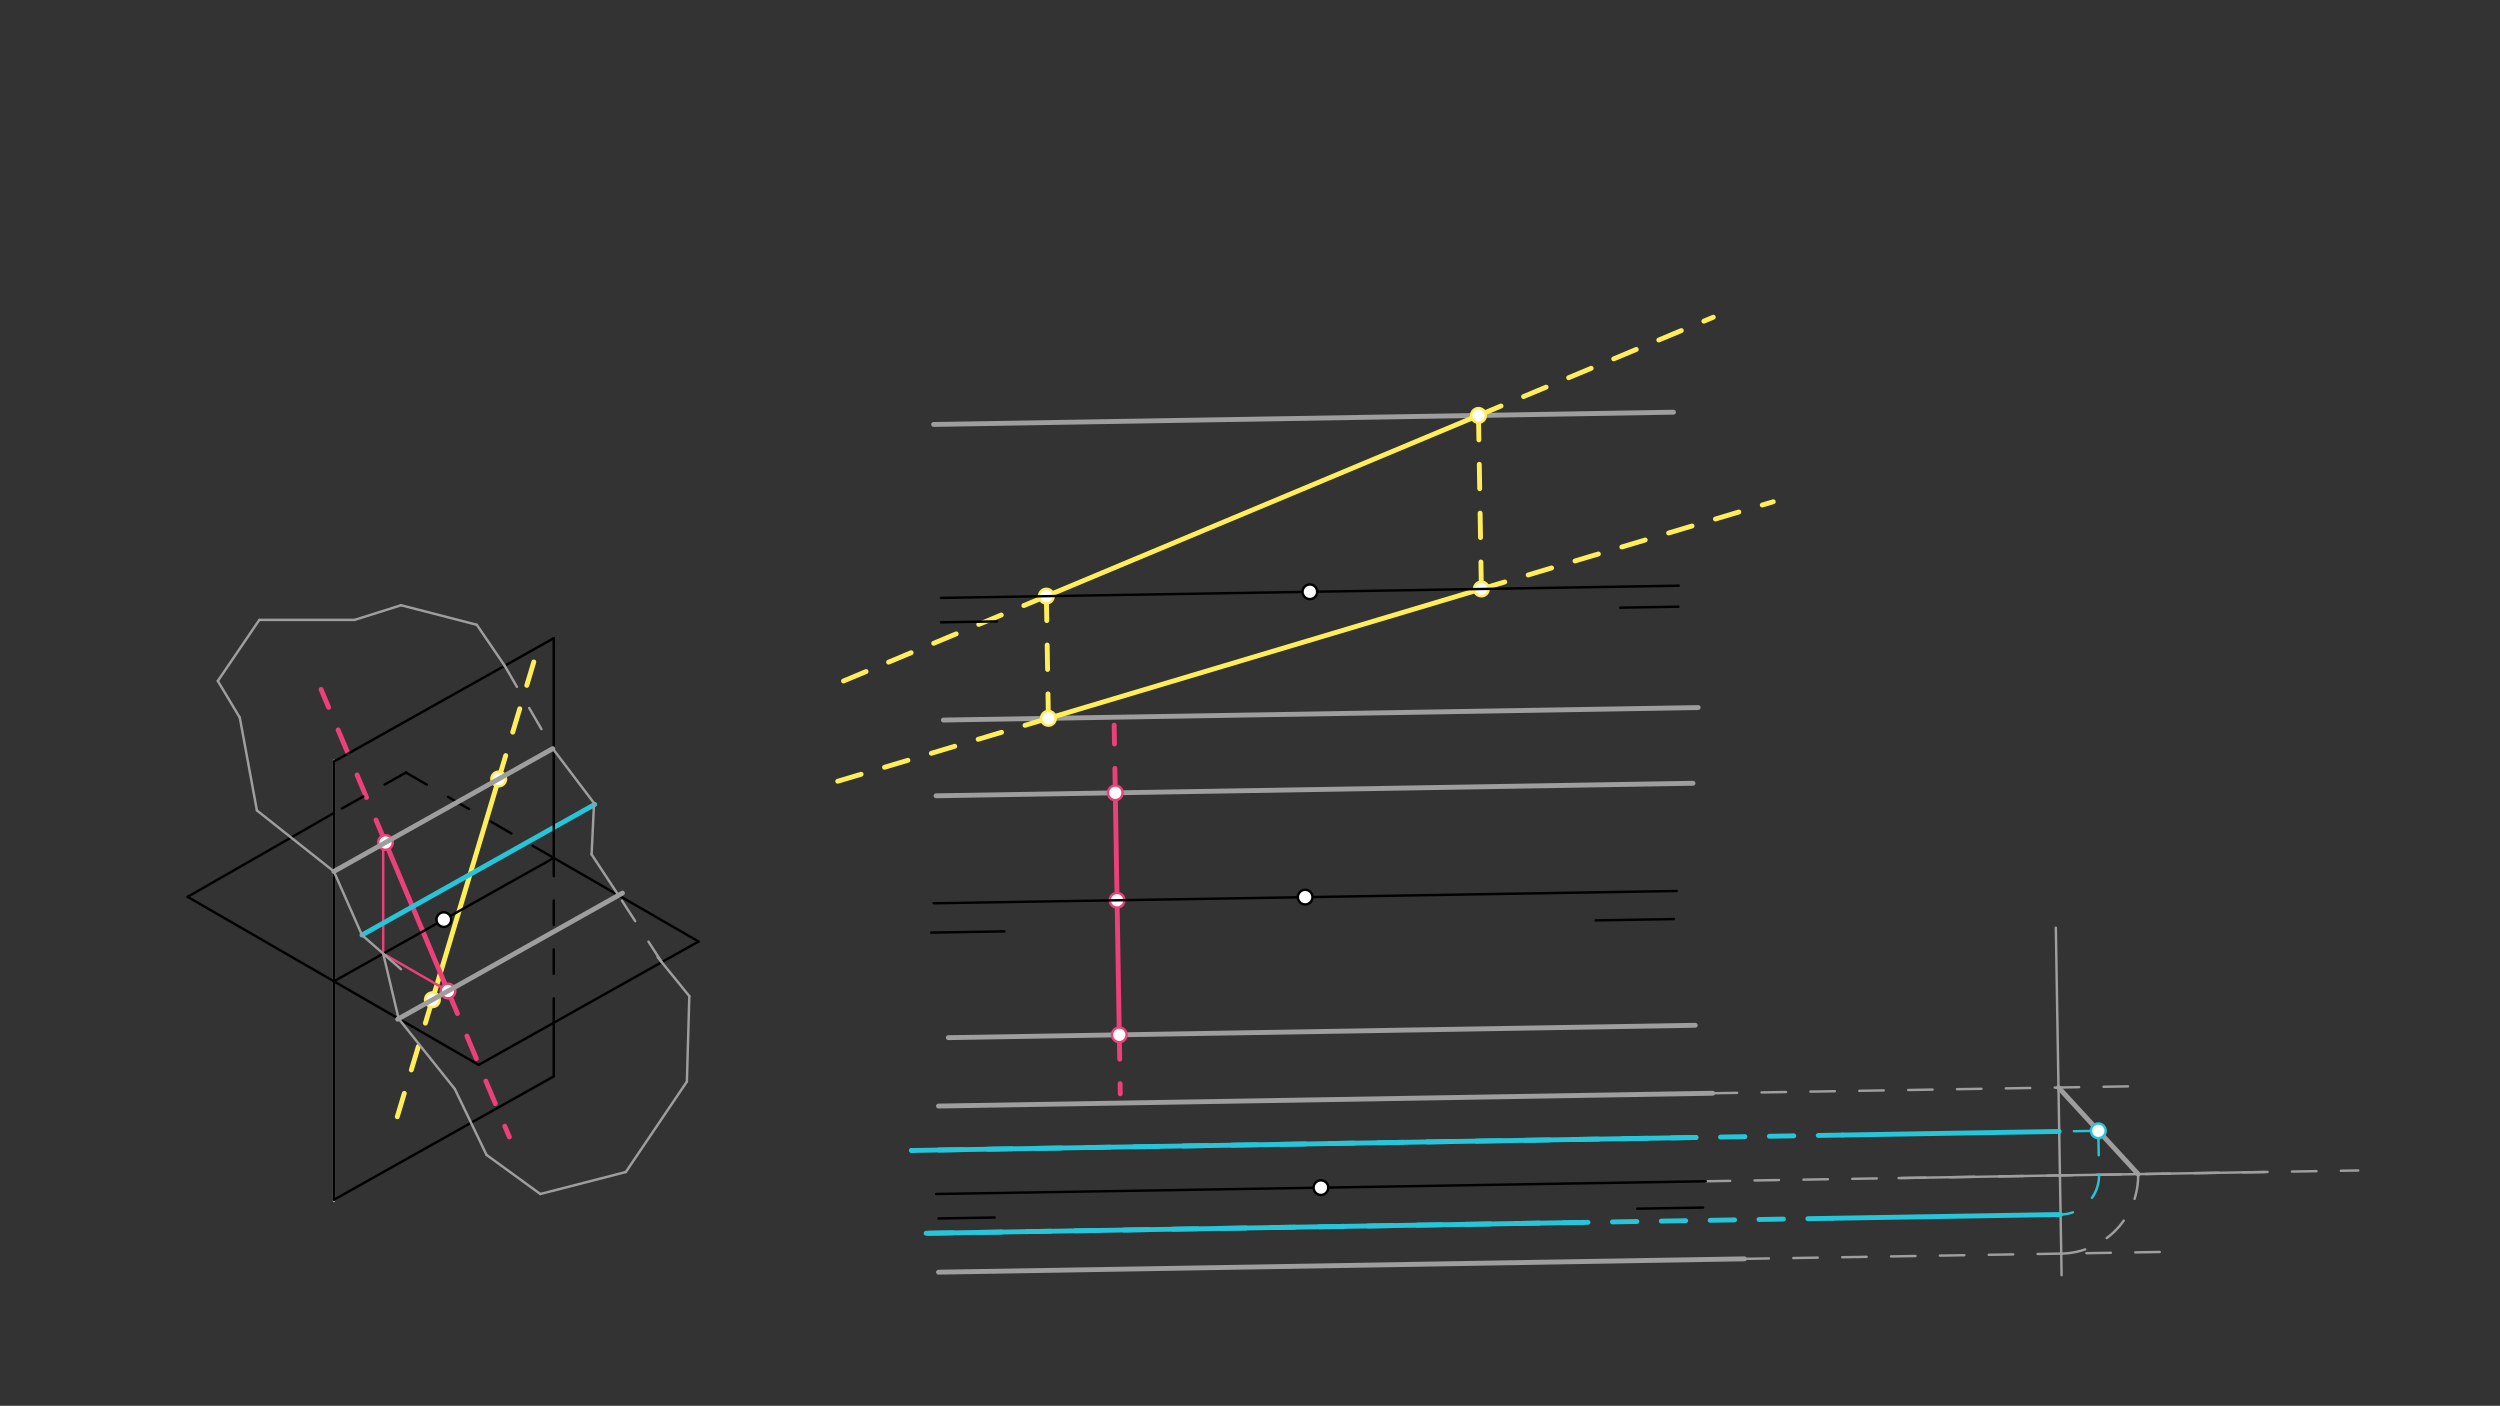 <svg xmlns="http://www.w3.org/2000/svg" class="svg--1it" height="100%" preserveAspectRatio="xMidYMid meet" viewBox="0 0 1023.307 575.433" width="100%"><rect x="0" y="0" width="1023.307" height="575.433" fill="#333333" stroke="none"/><defs><marker id="marker-arrow" markerHeight="16" markerUnits="userSpaceOnUse" markerWidth="24" orient="auto-start-reverse" refX="24" refY="4" viewBox="0 0 24 8"><path d="M 0 0 L 24 4 L 0 8 z" stroke="inherit"></path></marker></defs><g class="aux-layer--1FB"><g class="element--2qn"><line stroke="#FFEE58" stroke-dasharray="none" stroke-linecap="round" stroke-width="2" x1="176.99" x2="204.156" y1="409.22" y2="318.734"></line></g><g class="element--2qn"><line stroke="#FFEE58" stroke-dasharray="10" stroke-linecap="round" stroke-width="2" x1="176.99" x2="159.786" y1="409.22" y2="466.524"></line></g><g class="element--2qn"><line stroke="#FFEE58" stroke-dasharray="10" stroke-linecap="round" stroke-width="2" x1="204.122" x2="218.549" y1="318.849" y2="270.794"></line></g><g class="element--2qn"><line stroke="#9E9E9E" stroke-dasharray="none" stroke-linecap="round" stroke-width="2" x1="382.156" x2="684.99" y1="173.734" y2="168.721"></line></g><g class="element--2qn"><line stroke="#9E9E9E" stroke-dasharray="none" stroke-linecap="round" stroke-width="2" x1="386.156" x2="695.105" y1="294.734" y2="289.619"></line></g><g class="element--2qn"><line stroke="#FFEE58" stroke-dasharray="10" stroke-linecap="round" stroke-width="2" x1="429.128" x2="428.3" y1="294.023" y2="244.02"></line></g><g class="element--2qn"><line stroke="#FFEE58" stroke-dasharray="10" stroke-linecap="round" stroke-width="2" x1="605.178" x2="606.354" y1="170.042" y2="241.072"></line></g><g class="element--2qn"><line stroke="#FFEE58" stroke-dasharray="none" stroke-linecap="round" stroke-width="2" x1="428.3" x2="605.178" y1="244.02" y2="170.042"></line></g><g class="element--2qn"><line stroke="#FFEE58" stroke-dasharray="none" stroke-linecap="round" stroke-width="2" x1="429.128" x2="606.354" y1="294.023" y2="241.072"></line></g><g class="element--2qn"><line stroke="#FFEE58" stroke-dasharray="10" stroke-linecap="round" stroke-width="2" x1="428.3" x2="340.55" y1="244.02" y2="280.721"></line></g><g class="element--2qn"><line stroke="#FFEE58" stroke-dasharray="10" stroke-linecap="round" stroke-width="2" x1="605.178" x2="701.293" y1="170.042" y2="129.843"></line></g><g class="element--2qn"><line stroke="#FFEE58" stroke-dasharray="10" stroke-linecap="round" stroke-width="2" x1="429.128" x2="339.595" y1="294.023" y2="320.773"></line></g><g class="element--2qn"><line stroke="#FFEE58" stroke-dasharray="10" stroke-linecap="round" stroke-width="2" x1="606.354" x2="725.841" y1="241.072" y2="205.372"></line></g><g class="element--2qn"><line stroke="#EC407A" stroke-dasharray="none" stroke-linecap="round" stroke-width="1" x1="156.852" x2="156.852" y1="390.343" y2="346.734"></line></g><g class="element--2qn"><line stroke="#EC407A" stroke-dasharray="none" stroke-linecap="round" stroke-width="1" x1="156.852" x2="183.69" y1="390.343" y2="405.838"></line></g><g class="element--2qn"><line stroke="#EC407A" stroke-dasharray="none" stroke-linecap="round" stroke-width="1" x1="183.359" x2="157.776" y1="405.647" y2="344.836"></line></g><g class="element--2qn"><line stroke="#EC407A" stroke-dasharray="none" stroke-linecap="round" stroke-width="2" x1="183.359" x2="157.783" y1="405.647" y2="344.851"></line></g><g class="element--2qn"><line stroke="#EC407A" stroke-dasharray="10" stroke-linecap="round" stroke-width="2" x1="157.783" x2="131.426" y1="344.851" y2="282.2"></line></g><g class="element--2qn"><line stroke="#EC407A" stroke-dasharray="10" stroke-linecap="round" stroke-width="2" x1="183.359" x2="208.488" y1="405.647" y2="465.381"></line></g><g class="element--2qn"><line stroke="#9E9E9E" stroke-dasharray="none" stroke-linecap="round" stroke-width="2" x1="383.156" x2="692.989" y1="325.734" y2="320.605"></line></g><g class="element--2qn"><line stroke="#9E9E9E" stroke-dasharray="none" stroke-linecap="round" stroke-width="2" x1="388.156" x2="693.907" y1="424.734" y2="419.672"></line></g><g class="element--2qn"><line stroke="#EC407A" stroke-dasharray="none" stroke-linecap="round" stroke-width="2" x1="458.154" x2="456.514" y1="423.575" y2="324.52"></line></g><g class="element--2qn"><line stroke="#EC407A" stroke-dasharray="10" stroke-linecap="round" stroke-width="2" x1="456.514" x2="456.055" y1="324.52" y2="296.819"></line></g><g class="element--2qn"><line stroke="#EC407A" stroke-dasharray="10" stroke-linecap="round" stroke-width="2" x1="458.154" x2="458.553" y1="423.575" y2="447.728"></line></g><g class="element--2qn"><line stroke="#26C6DA" stroke-dasharray="none" stroke-linecap="round" stroke-width="2" x1="148.156" x2="243.453" y1="382.734" y2="329.263"></line></g><g class="element--2qn"><line stroke="#9E9E9E" stroke-dasharray="none" stroke-linecap="round" stroke-width="2" x1="384.156" x2="701.053" y1="452.734" y2="447.488"></line></g><g class="element--2qn"><line stroke="#9E9E9E" stroke-dasharray="none" stroke-linecap="round" stroke-width="2" x1="384.156" x2="714.049" y1="520.734" y2="515.273"></line></g><g class="element--2qn"><line stroke="#9E9E9E" stroke-dasharray="10" stroke-linecap="round" stroke-width="1" x1="698.202" x2="965.278" y1="483.518" y2="479.097"></line></g><g class="element--2qn"><line stroke="#9E9E9E" stroke-dasharray="none" stroke-linecap="round" stroke-width="1" x1="777.148" x2="885.151" y1="482.211" y2="480.423"></line></g><g class="element--2qn"><line stroke="#9E9E9E" stroke-dasharray="none" stroke-linecap="round" stroke-width="1" x1="885.151" x2="927.156" y1="480.423" y2="479.728"></line></g><g class="element--2qn"><line stroke="#9E9E9E" stroke-dasharray="none" stroke-linecap="round" stroke-width="1" x1="843.179" x2="841.501" y1="481.118" y2="379.745"></line></g><g class="element--2qn"><line stroke="#9E9E9E" stroke-dasharray="none" stroke-linecap="round" stroke-width="1" x1="843.179" x2="843.855" y1="481.118" y2="521.948"></line></g><g class="element--2qn"><line stroke="#9E9E9E" stroke-dasharray="10" stroke-linecap="round" stroke-width="1" x1="701.053" x2="880.954" y1="447.488" y2="444.509"></line></g><g class="element--2qn"><line stroke="#9E9E9E" stroke-dasharray="10" stroke-linecap="round" stroke-width="1" x1="714.049" x2="890.448" y1="515.273" y2="512.352"></line></g><g class="element--2qn"><path d="M 843.709 513.126 A 32.012 32.012 0 0 0 875.187 480.588" fill="none" stroke="#9E9E9E" stroke-dasharray="10" stroke-linecap="round" stroke-width="1"></path></g><g class="element--2qn"><line stroke="#9E9E9E" stroke-dasharray="none" stroke-linecap="round" stroke-width="2" x1="842.584" x2="875.187" y1="445.145" y2="480.588"></line></g><g class="element--2qn"><line stroke="#26C6DA" stroke-dasharray="10" stroke-linecap="round" stroke-width="1" x1="858.885" x2="859.183" y1="462.866" y2="480.853"></line></g><g class="element--2qn"><line stroke="#26C6DA" stroke-dasharray="10" stroke-linecap="round" stroke-width="1" x1="858.885" x2="754.237" y1="462.866" y2="464.599"></line></g><g class="element--2qn"><path d="M 859.183 480.853 A 16.006 16.006 0 0 1 843.444 497.122" fill="none" stroke="#26C6DA" stroke-dasharray="10" stroke-linecap="round" stroke-width="1"></path></g><g class="element--2qn"><line stroke="#26C6DA" stroke-dasharray="10" stroke-linecap="round" stroke-width="1" x1="843.444" x2="749.99" y1="497.122" y2="498.669"></line></g><g class="element--2qn"><line stroke="#26C6DA" stroke-dasharray="none" stroke-linecap="round" stroke-width="2" x1="842.881" x2="754.237" y1="463.131" y2="464.599"></line></g><g class="element--2qn"><line stroke="#26C6DA" stroke-dasharray="none" stroke-linecap="round" stroke-width="2" x1="843.444" x2="749.99" y1="497.122" y2="498.669"></line></g><g class="element--2qn"><line stroke="#26C6DA" stroke-dasharray="10" stroke-linecap="round" stroke-width="2" x1="754.237" x2="373.093" y1="464.599" y2="470.909"></line></g><g class="element--2qn"><line stroke="#26C6DA" stroke-dasharray="10" stroke-linecap="round" stroke-width="2" x1="749.99" x2="379.075" y1="498.669" y2="504.81"></line></g><g class="element--2qn"><line stroke="#26C6DA" stroke-dasharray="none" stroke-linecap="round" stroke-width="2" x1="373.093" x2="694.154" y1="470.909" y2="465.594"></line></g><g class="element--2qn"><line stroke="#26C6DA" stroke-dasharray="none" stroke-linecap="round" stroke-width="2" x1="379.075" x2="648.117" y1="504.81" y2="500.356"></line></g><g class="element--2qn"><circle cx="176.99" cy="409.22" r="3" stroke="#FFEE58" stroke-width="1" fill="#ffffff"></circle>}</g><g class="element--2qn"><circle cx="204.122" cy="318.849" r="3" stroke="#FFEE58" stroke-width="1" fill="#ffffff"></circle>}</g><g class="element--2qn"><circle cx="429.128" cy="294.023" r="3" stroke="#FFEE58" stroke-width="1" fill="#ffffff"></circle>}</g><g class="element--2qn"><circle cx="428.3" cy="244.02" r="3" stroke="#FFEE58" stroke-width="1" fill="#ffffff"></circle>}</g><g class="element--2qn"><circle cx="605.178" cy="170.042" r="3" stroke="#FFEE58" stroke-width="1" fill="#ffffff"></circle>}</g><g class="element--2qn"><circle cx="606.354" cy="241.072" r="3" stroke="#FFEE58" stroke-width="1" fill="#ffffff"></circle>}</g><g class="element--2qn"><circle cx="183.359" cy="405.647" r="3" stroke="#EC407A" stroke-width="1" fill="#ffffff"></circle>}</g><g class="element--2qn"><circle cx="157.783" cy="344.851" r="3" stroke="#EC407A" stroke-width="1" fill="#ffffff"></circle>}</g><g class="element--2qn"><circle cx="458.154" cy="423.575" r="3" stroke="#EC407A" stroke-width="1" fill="#ffffff"></circle>}</g><g class="element--2qn"><circle cx="456.514" cy="324.52" r="3" stroke="#EC407A" stroke-width="1" fill="#ffffff"></circle>}</g><g class="element--2qn"><circle cx="457.242" cy="368.491" r="3" stroke="#EC407A" stroke-width="1" fill="#ffffff"></circle>}</g><g class="element--2qn"><circle cx="858.885" cy="462.866" r="3" stroke="#26C6DA" stroke-width="1" fill="#ffffff"></circle>}</g></g><g class="main-layer--3Vd"><g class="element--2qn"><line stroke="#9E9E9E" stroke-dasharray="none" stroke-linecap="round" stroke-width="1" x1="136.666" x2="136.666" y1="401.67" y2="311.367"></line></g><g class="element--2qn"><line stroke="#9E9E9E" stroke-dasharray="none" stroke-linecap="round" stroke-width="1" x1="136.666" x2="136.666" y1="401.67" y2="491.581"></line></g><g class="element--2qn"><line stroke="#000000" stroke-dasharray="none" stroke-linecap="round" stroke-width="1" x1="136.666" x2="136.666" y1="401.67" y2="311.73"></line></g><g class="element--2qn"><line stroke="#000000" stroke-dasharray="none" stroke-linecap="round" stroke-width="1" x1="136.666" x2="226.666" y1="311.73" y2="261.23"></line></g><g class="element--2qn"><line stroke="#000000" stroke-dasharray="none" stroke-linecap="round" stroke-width="1" x1="226.666" x2="226.666" y1="261.23" y2="351.17"></line></g><g class="element--2qn"><line stroke="#000000" stroke-dasharray="none" stroke-linecap="round" stroke-width="1" x1="76.785" x2="136.666" y1="367.097" y2="332.782"></line></g><g class="element--2qn"><line stroke="#000000" stroke-dasharray="none" stroke-linecap="round" stroke-width="1" x1="76.785" x2="195.922" y1="367.097" y2="435.881"></line></g><g class="element--2qn"><line stroke="#000000" stroke-dasharray="none" stroke-linecap="round" stroke-width="1" x1="195.922" x2="285.922" y1="435.881" y2="385.381"></line></g><g class="element--2qn"><line stroke="#000000" stroke-dasharray="none" stroke-linecap="round" stroke-width="1" x1="226.666" x2="285.922" y1="351.17" y2="385.381"></line></g><g class="element--2qn"><line stroke="#000000" stroke-dasharray="none" stroke-linecap="round" stroke-width="1" x1="226.666" x2="136.666" y1="351.17" y2="401.67"></line></g><g class="element--2qn"><line stroke="#000000" stroke-dasharray="none" stroke-linecap="round" stroke-width="1" x1="136.666" x2="136.666" y1="401.67" y2="491.087"></line></g><g class="element--2qn"><line stroke="#000000" stroke-dasharray="none" stroke-linecap="round" stroke-width="1" x1="136.666" x2="226.666" y1="491.087" y2="440.587"></line></g><g class="element--2qn"><line stroke="#000000" stroke-dasharray="none" stroke-linecap="round" stroke-width="1" x1="226.666" x2="226.666" y1="440.587" y2="418.63"></line></g><g class="element--2qn"><line stroke="#000000" stroke-dasharray="10" stroke-linecap="round" stroke-width="1" x1="226.666" x2="226.666" y1="418.63" y2="351.17"></line></g><g class="element--2qn"><line stroke="#000000" stroke-dasharray="10" stroke-linecap="round" stroke-width="1" x1="226.666" x2="166.156" y1="351.17" y2="316.234"></line></g><g class="element--2qn"><line stroke="#000000" stroke-dasharray="10" stroke-linecap="round" stroke-width="1" x1="166.156" x2="136.666" y1="316.234" y2="332.782"></line></g><g class="element--2qn"><line stroke="#000000" stroke-dasharray="none" stroke-linecap="round" stroke-width="1" x1="385.156" x2="687.156" y1="244.734" y2="239.734"></line></g><g class="element--2qn"><line stroke="#000000" stroke-dasharray="none" stroke-linecap="round" stroke-width="1" x1="382.156" x2="686.321" y1="369.734" y2="364.699"></line></g><g class="element--2qn"><line stroke="#000000" stroke-dasharray="none" stroke-linecap="round" stroke-width="1" x1="383.156" x2="698.202" y1="488.734" y2="483.518"></line></g><g class="element--2qn"><line stroke="#000000" stroke-dasharray="none" stroke-linecap="round" stroke-width="1" x1="385.156" x2="408.133" y1="254.734" y2="254.354"></line></g><g class="element--2qn"><line stroke="#000000" stroke-dasharray="none" stroke-linecap="round" stroke-width="1" x1="663.156" x2="687.017" y1="248.734" y2="248.339"></line></g><g class="element--2qn"><line stroke="#000000" stroke-dasharray="none" stroke-linecap="round" stroke-width="1" x1="381.156" x2="411.098" y1="381.734" y2="381.239"></line></g><g class="element--2qn"><line stroke="#000000" stroke-dasharray="none" stroke-linecap="round" stroke-width="1" x1="653.156" x2="685.131" y1="376.734" y2="376.205"></line></g><g class="element--2qn"><line stroke="#000000" stroke-dasharray="none" stroke-linecap="round" stroke-width="1" x1="384.156" x2="407.117" y1="498.734" y2="498.354"></line></g><g class="element--2qn"><line stroke="#000000" stroke-dasharray="none" stroke-linecap="round" stroke-width="1" x1="670.156" x2="697.116" y1="494.734" y2="494.288"></line></g><g class="element--2qn"><line stroke="#9E9E9E" stroke-dasharray="none" stroke-linecap="round" stroke-width="2" x1="136.666" x2="226.253" y1="356.7" y2="306.431"></line></g><g class="element--2qn"><line stroke="#9E9E9E" stroke-dasharray="none" stroke-linecap="round" stroke-width="2" x1="162.775" x2="254.777" y1="417.196" y2="365.573"></line></g><g class="element--2qn"><line stroke="#9E9E9E" stroke-dasharray="none" stroke-linecap="round" stroke-width="1" x1="136.666" x2="148.156" y1="356.7" y2="382.734"></line></g><g class="element--2qn"><line stroke="#9E9E9E" stroke-dasharray="none" stroke-linecap="round" stroke-width="1" x1="148.156" x2="164.156" y1="382.734" y2="396.734"></line></g><g class="element--2qn"><line stroke="#9E9E9E" stroke-dasharray="none" stroke-linecap="round" stroke-width="1" x1="156.852" x2="163.173" y1="390.343" y2="416.973"></line></g><g class="element--2qn"><line stroke="#9E9E9E" stroke-dasharray="none" stroke-linecap="round" stroke-width="1" x1="136.666" x2="105.156" y1="356.7" y2="331.734"></line></g><g class="element--2qn"><line stroke="#9E9E9E" stroke-dasharray="none" stroke-linecap="round" stroke-width="1" x1="105.156" x2="98.156" y1="331.734" y2="293.734"></line></g><g class="element--2qn"><line stroke="#9E9E9E" stroke-dasharray="none" stroke-linecap="round" stroke-width="1" x1="98.156" x2="89.156" y1="293.734" y2="278.734"></line></g><g class="element--2qn"><line stroke="#9E9E9E" stroke-dasharray="none" stroke-linecap="round" stroke-width="1" x1="89.156" x2="106.156" y1="278.734" y2="253.734"></line></g><g class="element--2qn"><line stroke="#9E9E9E" stroke-dasharray="none" stroke-linecap="round" stroke-width="1" x1="106.156" x2="145.156" y1="253.734" y2="253.734"></line></g><g class="element--2qn"><line stroke="#9E9E9E" stroke-dasharray="none" stroke-linecap="round" stroke-width="1" x1="145.156" x2="164.156" y1="253.734" y2="247.734"></line></g><g class="element--2qn"><line stroke="#9E9E9E" stroke-dasharray="none" stroke-linecap="round" stroke-width="1" x1="164.156" x2="195.156" y1="247.734" y2="255.734"></line></g><g class="element--2qn"><line stroke="#9E9E9E" stroke-dasharray="none" stroke-linecap="round" stroke-width="1" x1="195.156" x2="206.581" y1="255.734" y2="272.492"></line></g><g class="element--2qn"><line stroke="#9E9E9E" stroke-dasharray="10" stroke-linecap="round" stroke-width="1" x1="206.581" x2="226.253" y1="272.492" y2="306.431"></line></g><g class="element--2qn"><line stroke="#9E9E9E" stroke-dasharray="none" stroke-linecap="round" stroke-width="1" x1="226.253" x2="243.156" y1="306.431" y2="328.734"></line></g><g class="element--2qn"><line stroke="#9E9E9E" stroke-dasharray="none" stroke-linecap="round" stroke-width="1" x1="243.156" x2="242.156" y1="328.734" y2="349.734"></line></g><g class="element--2qn"><line stroke="#9E9E9E" stroke-dasharray="none" stroke-linecap="round" stroke-width="1" x1="242.156" x2="253.173" y1="349.734" y2="366.473"></line></g><g class="element--2qn"><line stroke="#9E9E9E" stroke-dasharray="none" stroke-linecap="round" stroke-width="1" x1="163.173" x2="186.156" y1="416.973" y2="445.734"></line></g><g class="element--2qn"><line stroke="#9E9E9E" stroke-dasharray="none" stroke-linecap="round" stroke-width="1" x1="186.156" x2="199.156" y1="445.734" y2="472.734"></line></g><g class="element--2qn"><line stroke="#9E9E9E" stroke-dasharray="none" stroke-linecap="round" stroke-width="1" x1="199.156" x2="221.156" y1="472.734" y2="488.734"></line></g><g class="element--2qn"><line stroke="#9E9E9E" stroke-dasharray="none" stroke-linecap="round" stroke-width="1" x1="221.156" x2="256.156" y1="488.734" y2="479.734"></line></g><g class="element--2qn"><line stroke="#9E9E9E" stroke-dasharray="none" stroke-linecap="round" stroke-width="1" x1="256.156" x2="281.156" y1="479.734" y2="442.734"></line></g><g class="element--2qn"><line stroke="#9E9E9E" stroke-dasharray="none" stroke-linecap="round" stroke-width="1" x1="281.156" x2="282.156" y1="442.734" y2="407.734"></line></g><g class="element--2qn"><line stroke="#9E9E9E" stroke-dasharray="none" stroke-linecap="round" stroke-width="1" x1="282.156" x2="269.156" y1="407.734" y2="391.734"></line></g><g class="element--2qn"><line stroke="#9E9E9E" stroke-dasharray="10" stroke-linecap="round" stroke-width="1" x1="270.861" x2="253.173" y1="393.832" y2="366.473"></line></g><g class="element--2qn"><circle cx="536.156" cy="242.234" r="3" stroke="#000000" stroke-width="1" fill="#ffffff"></circle>}</g><g class="element--2qn"><circle cx="534.239" cy="367.216" r="3" stroke="#000000" stroke-width="1" fill="#ffffff"></circle>}</g><g class="element--2qn"><circle cx="540.679" cy="486.126" r="3" stroke="#000000" stroke-width="1" fill="#ffffff"></circle>}</g><g class="element--2qn"><circle cx="181.666" cy="376.42" r="3" stroke="#000000" stroke-width="1" fill="#ffffff"></circle>}</g></g><g class="snaps-layer--2PT"></g><g class="temp-layer--rAP"></g></svg>